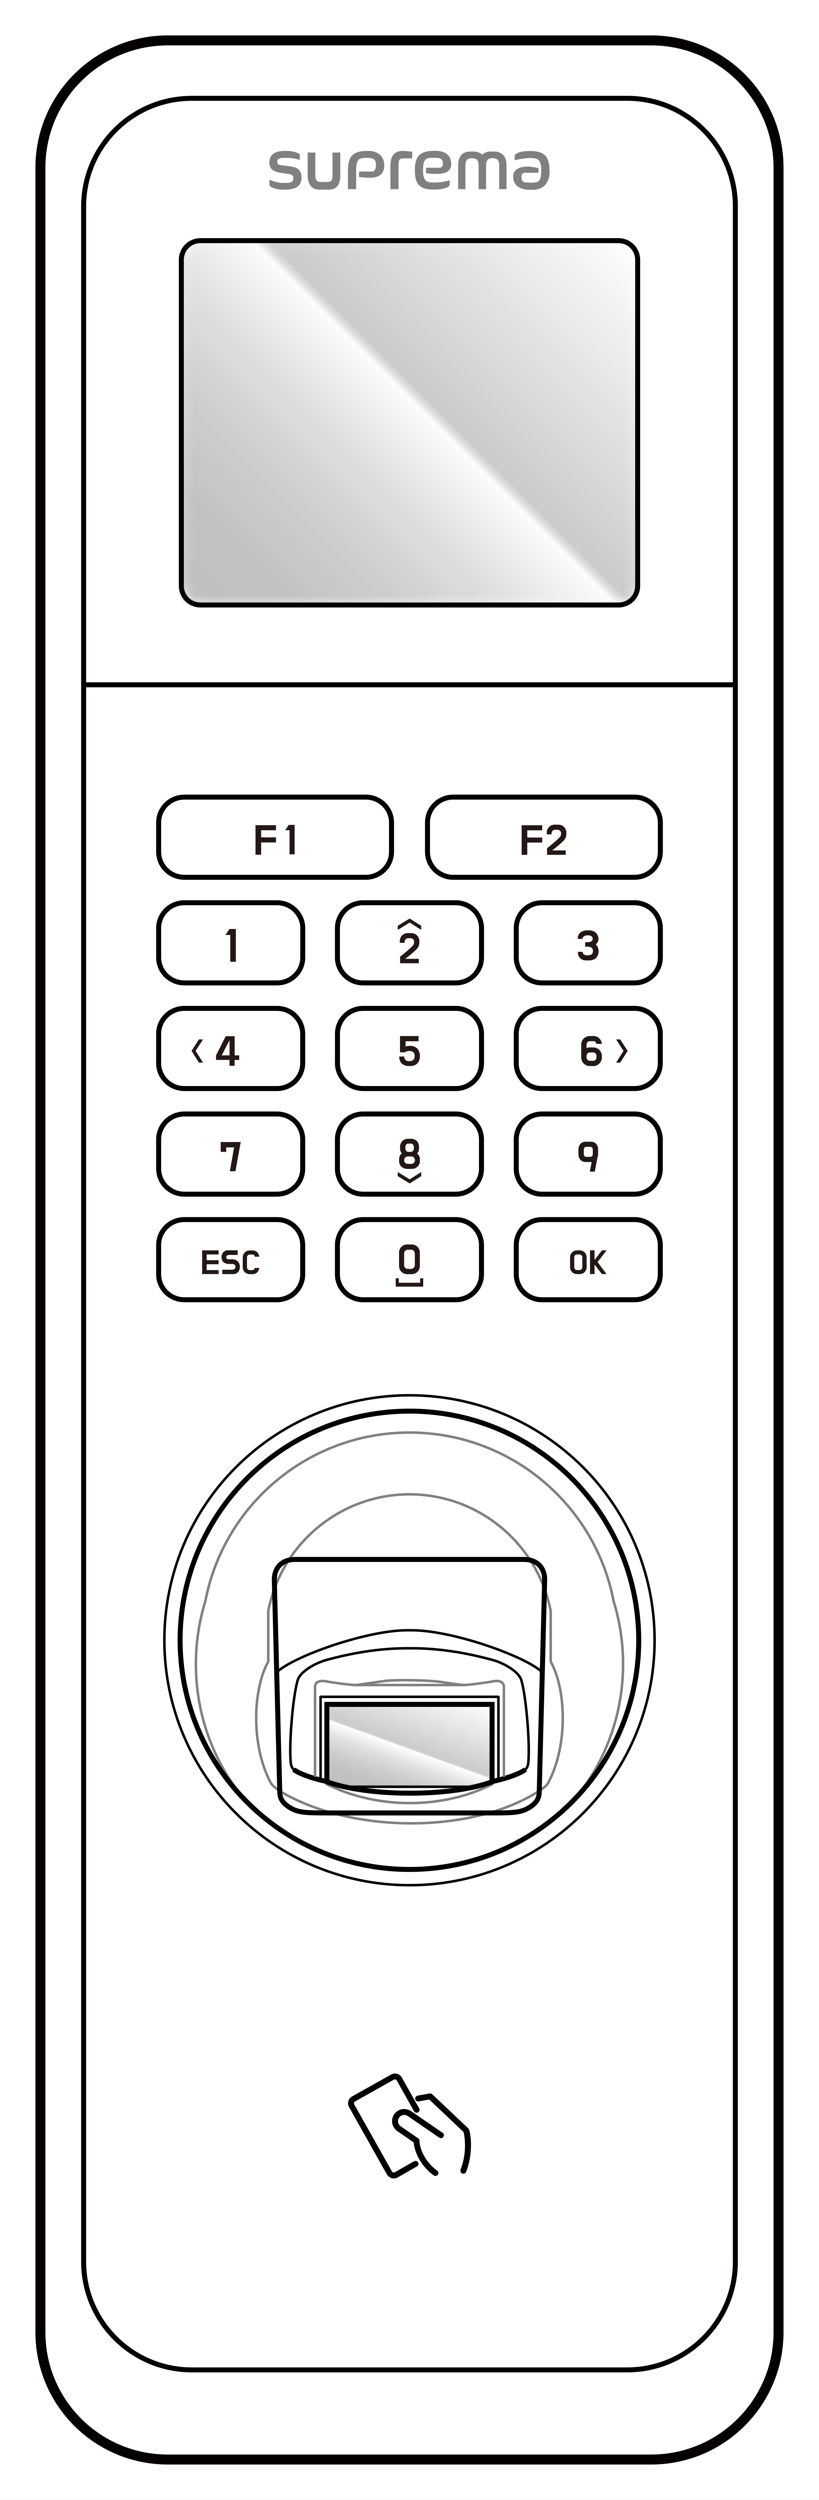 <svg width="82" height="250" viewBox="0 0 82 250" fill="none" xmlns="http://www.w3.org/2000/svg">
<rect x="0" y="0" width="82" height="250" fill="#333333" stroke="none"/>
<g clip-path="url(#clip0_254_473)">
<path d="M82 0H0V250H82V0Z" fill="white"/>
<mask id="mask0_254_473" style="mask-type:luminance" maskUnits="userSpaceOnUse" x="18" y="24" width="46" height="37">
<path d="M61.933 24.066H20.067C19.012 24.066 18.156 24.92 18.156 25.974V58.591C18.156 59.645 19.012 60.499 20.067 60.499H61.933C62.989 60.499 63.844 59.645 63.844 58.591V25.974C63.844 24.92 62.989 24.066 61.933 24.066Z" fill="white"/>
</mask>
<g mask="url(#mask0_254_473)">
<path d="M63.844 24.066H18.156V60.499H63.844V24.066Z" fill="url(#paint0_linear_254_473)"/>
</g>
<path d="M61.933 24.066H20.067C19.012 24.066 18.156 24.92 18.156 25.974V58.591C18.156 59.645 19.012 60.499 20.067 60.499H61.933C62.989 60.499 63.844 59.645 63.844 58.591V25.974C63.844 24.92 62.989 24.066 61.933 24.066Z" stroke="black" stroke-width="0.5" stroke-linecap="round" stroke-linejoin="round"/>
<path d="M55.015 17.023C55.015 15.424 54.26 15.101 53.041 15.101C51.822 15.101 51.526 15.474 51.526 15.572V16.021C51.526 16.021 51.561 16.012 51.579 16.008C52.794 15.739 53.617 15.734 53.896 15.986C53.99 16.071 54.192 16.259 54.192 17.045C54.192 17.831 54.031 17.997 53.972 18.059C53.747 18.311 53.225 18.279 52.762 18.253C52.735 18.253 52.708 18.253 52.677 18.253C52.214 18.226 52.214 17.88 52.214 17.673C52.214 17.494 52.272 17.278 52.551 17.278H53.914V16.825C53.914 16.825 53.896 16.82 53.887 16.816C53.716 16.758 53.037 16.654 52.888 16.654C51.57 16.654 51.373 17.269 51.373 17.637C51.373 18.028 51.498 18.338 51.741 18.567C52.24 19.029 53.055 18.98 53.09 18.975C53.72 19.02 54.215 18.872 54.552 18.526C55.11 17.952 55.024 17.063 55.02 17.023" fill="#808080"/>
<path d="M49.556 15.155H49.106C48.602 15.155 48.36 15.393 48.292 15.474C48.027 15.218 47.627 15.155 47.487 15.155H47.069C45.985 15.155 45.868 16.116 45.868 16.533V18.917H46.601V16.533C46.601 16.165 46.678 15.824 47.231 15.824C47.784 15.824 47.914 16.084 47.914 16.533V18.917H48.67V16.533C48.67 16.044 48.868 15.815 49.304 15.815C49.772 15.815 49.979 16.035 49.979 16.533V18.917H50.716V16.533C50.716 15.222 49.749 15.155 49.556 15.155Z" fill="#808080"/>
<path d="M43.615 18.257H43.453C42.77 18.257 42.356 18.176 42.356 17.045C42.356 15.914 42.599 15.784 43.327 15.784H43.511C44.191 15.784 44.339 15.896 44.339 16.407C44.339 16.663 44.222 16.776 43.952 16.776H42.653V17.314C42.653 17.314 42.679 17.314 42.693 17.319C42.949 17.364 43.413 17.395 43.768 17.395C44.294 17.395 45.176 17.269 45.176 16.425C45.176 15.321 44.308 15.083 43.584 15.083H43.471C42.059 15.083 41.533 15.613 41.533 17.036C41.533 18.459 42.068 18.957 43.386 18.957H43.485C44.317 18.957 45.023 18.737 45.023 18.482V18.033C45.023 18.033 44.987 18.041 44.964 18.046C44.478 18.172 44.105 18.248 43.611 18.248" fill="#808080"/>
<path d="M41.231 15.168C41.015 15.137 40.552 15.092 40.3 15.092C39.846 15.092 39.09 15.276 39.09 16.502V18.917H39.9V16.556C39.9 15.905 40.017 15.837 40.529 15.837H41.272V15.173C41.272 15.173 41.245 15.173 41.236 15.168" fill="#808080"/>
<path d="M36.882 15.092H36.77C35.358 15.092 34.836 15.622 34.836 17.045V18.917H35.659V17.049C35.659 15.968 35.902 15.788 36.626 15.788H36.81C37.512 15.788 37.638 16.044 37.638 16.538C37.638 16.834 37.539 17.153 37.251 17.153H35.951V17.696C35.951 17.696 35.974 17.696 35.987 17.7C36.248 17.745 36.711 17.777 37.062 17.777C38.227 17.777 38.474 17.112 38.474 16.556C38.474 15.64 37.876 15.092 36.878 15.092" fill="#808080"/>
<path d="M28.994 16.623C28.715 16.587 28.432 16.556 28.148 16.52C27.946 16.488 27.766 16.439 27.766 16.224C27.766 15.882 27.865 15.788 28.553 15.788H28.724C29.124 15.788 29.507 15.846 29.965 15.972C29.983 15.972 30.001 15.981 30.019 15.986V15.456V15.447C29.952 15.312 29.318 15.092 28.697 15.092H28.526C27.483 15.092 26.975 15.478 26.975 16.277C26.975 17.076 27.618 17.207 28.22 17.301C28.346 17.319 28.468 17.337 28.594 17.355C28.868 17.386 29.039 17.413 29.124 17.453C29.286 17.521 29.372 17.557 29.372 17.826C29.372 18.248 29.084 18.293 28.472 18.293H28.301C27.942 18.293 27.505 18.19 27.038 17.997C27.015 17.988 26.997 17.979 26.975 17.97V18.49C26.975 18.701 27.613 18.966 28.328 18.966H28.486C29.655 18.966 30.195 18.576 30.195 17.732C30.195 16.888 29.588 16.713 28.994 16.619" fill="#808080"/>
<path d="M33.289 15.254C33.289 16.021 33.289 16.789 33.289 17.561C33.289 17.714 33.289 17.938 33.163 18.069C33.073 18.158 32.934 18.199 32.74 18.199H32.124C32.02 18.199 31.845 18.199 31.724 18.073C31.62 17.97 31.571 17.799 31.571 17.561V15.254H30.802V17.575C30.802 17.808 30.856 18.962 31.949 18.962H32.965C33.379 18.962 34.071 18.782 34.071 17.575V15.254H33.298H33.289Z" fill="#808080"/>
<path d="M32.623 178.373C37.688 180.954 44.384 180.954 49.381 178.373" stroke="#808080" stroke-width="0.25" stroke-miterlimit="10"/>
<path d="M58.524 178.642C60.952 175.176 62.383 170.961 62.383 166.414C62.383 164.223 62.05 162.109 61.434 160.116C59.599 150.514 51.153 143.255 40.998 143.255C30.843 143.255 22.397 150.514 20.562 160.116C19.946 162.104 19.613 164.219 19.613 166.414C19.613 171.289 21.25 175.782 24.007 179.374" stroke="#808080" stroke-width="0.25" stroke-linecap="round" stroke-linejoin="round"/>
<path d="M65.54 164.026C65.54 177.556 54.553 188.522 40.998 188.522C27.443 188.522 16.456 177.556 16.456 164.026C16.456 150.496 27.443 139.529 40.998 139.529C54.553 139.529 65.54 150.496 65.54 164.026Z" stroke="black" stroke-width="0.25" stroke-linecap="round" stroke-linejoin="round"/>
<path d="M41.869 186.93C54.539 186.446 64.418 175.801 63.934 163.154C63.449 150.507 52.785 140.646 40.114 141.13C27.443 141.614 17.565 152.258 18.049 164.906C18.534 177.553 29.198 187.413 41.869 186.93Z" stroke="black" stroke-width="0.5" stroke-miterlimit="10"/>
<path d="M53.824 179.203C54.454 178.786 54.751 178.552 54.899 178.26C56.905 174.481 56.671 168.883 55.137 166.162V161.117C53.864 154.464 48.014 149.432 40.98 149.432H41.016C33.982 149.432 28.126 154.464 26.858 161.117V166.162C25.324 168.883 25.09 174.481 27.096 178.26C27.249 178.552 27.546 178.786 28.171 179.203C35.241 183.329 47.011 183.427 53.82 179.203H53.824Z" stroke="#808080" stroke-width="0.25" stroke-linecap="round" stroke-linejoin="round"/>
<path d="M32.857 181.295C30.595 181.295 29.839 181.273 28.985 180.738C28.252 180.276 28.009 179.805 28.009 179.167L27.465 157.952C27.465 156.776 28.225 155.945 29.547 155.945H52.452C53.77 155.945 54.534 156.776 54.534 157.952L53.99 179.167C53.99 179.805 53.747 180.28 53.014 180.738C52.164 181.273 51.409 181.295 49.142 181.295H32.857Z" stroke="black" stroke-width="0.5" stroke-miterlimit="10"/>
<path d="M32.727 178.135V170.44H49.268V178.175L47.087 178.678H34.94L32.727 178.135Z" fill="url(#paint1_linear_254_473)"/>
<path d="M27.847 167.101C29.776 165.489 36.824 163.029 40.759 163.029H41.245C45.18 163.029 52.227 165.489 54.157 167.101" stroke="black" stroke-width="0.25" stroke-linecap="round" stroke-linejoin="round"/>
<path d="M29.403 176.954C29.893 177.327 31.058 177.789 32.623 178.135C36.761 179.715 45.328 179.715 49.38 178.135C50.946 177.789 52.115 177.327 52.601 176.954" stroke="black" stroke-width="0.5" stroke-miterlimit="10"/>
<path d="M52.596 176.954C52.772 176.819 52.871 176.541 52.898 176.24C53.086 174.157 52.623 169.251 52.169 167.936C51.913 167.204 50.559 166.337 49.331 166.001C46.673 165.274 43.966 164.829 41.245 164.829H40.759C38.034 164.829 35.331 165.274 32.673 166.001C31.445 166.337 30.091 167.204 29.835 167.936C29.377 169.246 28.913 174.157 29.107 176.24C29.134 176.541 29.233 176.824 29.408 176.954" stroke="black" stroke-width="0.25" stroke-linecap="round" stroke-linejoin="round"/>
<path d="M32.727 178.135V170.44H49.268V178.175" stroke="black" stroke-width="0.5" stroke-miterlimit="10"/>
<path d="M47.087 178.678H34.94" stroke="black" stroke-width="0.25" stroke-linecap="round" stroke-linejoin="round"/>
<path d="M32.097 177.897V169.682H49.902V177.928" stroke="black" stroke-width="0.25" stroke-linecap="round" stroke-linejoin="round"/>
<path d="M50.451 177.686V168.694C50.451 168.075 49.781 168.007 49.129 168.178C49.129 168.178 47.055 168.506 46.336 168.506H35.659C34.944 168.506 32.866 168.178 32.866 168.178C32.214 168.012 31.544 168.075 31.544 168.694V177.686" stroke="#808080" stroke-width="0.25" stroke-miterlimit="10"/>
<path d="M35.659 168.506L38.308 168.129C39.279 167.949 42.63 168.003 44.033 168.178L46.336 168.506" stroke="#808080" stroke-width="0.25" stroke-miterlimit="10"/>
<path d="M41.461 216.135C41.524 216.099 41.609 216.085 41.686 216.103C41.762 216.121 41.825 216.175 41.861 216.242C41.897 216.31 41.911 216.39 41.893 216.462C41.87 216.539 41.821 216.601 41.753 216.637L39.81 217.751C39.693 217.813 39.559 217.854 39.424 217.849C39.154 217.845 38.87 217.679 38.74 217.45L34.949 210.712C34.737 210.335 34.872 209.859 35.245 209.648L39.163 207.453C39.338 207.354 39.559 207.327 39.761 207.381C39.959 207.435 40.134 207.578 40.229 207.749L41.969 210.842C42.005 210.905 42.019 210.99 41.996 211.066C41.974 211.143 41.924 211.206 41.857 211.242C41.789 211.277 41.708 211.291 41.632 211.268C41.555 211.246 41.492 211.197 41.456 211.129L39.716 208.036C39.693 207.991 39.648 207.96 39.599 207.942C39.55 207.929 39.495 207.938 39.45 207.96L35.533 210.155C35.452 210.2 35.412 210.344 35.457 210.42L39.248 217.158C39.293 217.239 39.437 217.279 39.514 217.234L41.456 216.126L41.461 216.135Z" fill="black"/>
<path d="M46.394 217.378C46.507 217.378 46.628 217.293 46.669 217.189C47.024 216.274 47.177 215.277 47.154 214.29C47.141 213.845 47.096 213.405 46.974 212.983C46.961 212.934 46.93 212.884 46.894 212.849L43.273 209.423C43.21 209.361 43.107 209.329 43.017 209.347L41.812 209.567C41.74 209.581 41.668 209.625 41.623 209.688C41.578 209.751 41.56 209.832 41.573 209.908C41.587 209.985 41.632 210.052 41.695 210.097C41.758 210.142 41.839 210.16 41.915 210.146L42.972 209.949L46.417 213.212C46.453 213.374 46.484 213.535 46.502 213.697C46.642 214.792 46.511 215.946 46.111 216.974C46.057 217.104 46.147 217.297 46.277 217.351C46.309 217.365 46.349 217.374 46.385 217.374" fill="black"/>
<path d="M41.155 211.116C40.899 210.941 40.557 210.869 40.247 210.923C40.089 210.95 39.945 211.008 39.815 211.093C39.68 211.179 39.559 211.295 39.468 211.426C39.379 211.56 39.316 211.708 39.28 211.865C39.248 212.018 39.244 212.175 39.271 212.332C39.334 212.638 39.523 212.934 39.774 213.109L41.416 214.24C41.434 214.429 41.47 214.617 41.519 214.806C41.798 215.888 42.518 216.898 43.426 217.54C43.476 217.571 43.534 217.593 43.597 217.593C43.642 217.593 43.691 217.585 43.732 217.562C43.773 217.54 43.809 217.508 43.84 217.468C43.88 217.405 43.903 217.324 43.889 217.248C43.876 217.172 43.831 217.1 43.768 217.059C43.102 216.588 42.563 215.906 42.248 215.142C42.104 214.797 42.01 214.438 42.001 214.07C42.001 213.98 41.947 213.886 41.875 213.836L40.116 212.629C39.986 212.539 39.887 212.386 39.86 212.229C39.846 212.148 39.846 212.067 39.86 211.991C39.878 211.91 39.909 211.83 39.959 211.762C40.008 211.695 40.067 211.637 40.139 211.592C40.206 211.547 40.283 211.52 40.364 211.506C40.521 211.479 40.701 211.515 40.831 211.605L43.979 213.769C44.042 213.809 44.123 213.827 44.2 213.814C44.276 213.8 44.344 213.755 44.389 213.693C44.434 213.63 44.452 213.549 44.438 213.473C44.425 213.396 44.375 213.324 44.317 213.284L41.169 211.12L41.155 211.116Z" fill="black"/>
<path d="M65.198 4.04H16.797C9.756 4.04 4.047 9.738 4.047 16.767V233.229C4.047 240.258 9.756 245.955 16.797 245.955H65.198C72.239 245.955 77.948 240.258 77.948 233.229V16.767C77.948 9.738 72.239 4.04 65.198 4.04Z" stroke="#040000" stroke-linecap="round" stroke-linejoin="round"/>
<path d="M62.792 9.831H19.208C13.225 9.831 8.374 14.673 8.374 20.645V226.177C8.374 232.149 13.225 236.991 19.208 236.991H62.792C68.775 236.991 73.626 232.149 73.626 226.177V20.645C73.626 14.673 68.775 9.831 62.792 9.831Z" stroke="#040000" stroke-width="0.5" stroke-linecap="round" stroke-linejoin="round"/>
<path d="M8.374 68.481H73.626" stroke="#040000" stroke-width="0.5" stroke-miterlimit="10"/>
<path d="M36.621 87.73C38.043 87.73 39.199 86.589 39.199 85.184C39.199 85.117 39.199 85.05 39.199 84.982V82.257C39.199 80.852 38.047 79.712 36.621 79.712H18.461C17.04 79.712 15.884 80.852 15.884 82.257V85.184C15.884 86.589 17.036 87.73 18.461 87.73H36.621Z" stroke="black" stroke-width="0.5"/>
<path d="M15.884 106.31V103.383C15.884 101.978 17.036 100.838 18.461 100.838H27.735C29.165 100.838 30.307 101.987 30.307 103.396C30.307 103.76 30.307 104.128 30.307 104.492V106.31C30.307 107.715 29.156 108.855 27.73 108.855H18.457C17.036 108.855 15.88 107.715 15.88 106.31H15.884Z" stroke="black" stroke-width="0.5"/>
<path d="M45.378 87.73C43.957 87.73 42.801 86.589 42.801 85.184C42.801 85.117 42.801 85.05 42.801 84.982V82.257C42.801 80.852 43.952 79.712 45.378 79.712H63.538C64.959 79.712 66.115 80.852 66.115 82.257V85.184C66.115 86.589 64.964 87.73 63.538 87.73H45.378Z" stroke="black" stroke-width="0.5"/>
<path d="M33.788 106.31V103.383C33.788 101.978 34.94 100.838 36.365 100.838H45.639C47.069 100.838 48.211 101.987 48.211 103.396C48.211 103.76 48.211 104.128 48.211 104.492V106.31C48.211 107.715 47.06 108.855 45.634 108.855H36.361C34.94 108.855 33.784 107.715 33.784 106.31H33.788Z" stroke="black" stroke-width="0.5"/>
<path d="M51.688 106.31V103.383C51.688 101.978 52.839 100.838 54.265 100.838H63.538C64.968 100.838 66.111 101.987 66.111 103.396C66.111 103.76 66.111 104.128 66.111 104.492V106.31C66.111 107.715 64.959 108.855 63.534 108.855H54.26C52.839 108.855 51.683 107.715 51.683 106.31H51.688Z" stroke="black" stroke-width="0.5"/>
<path d="M27.735 90.275C29.156 90.275 30.312 91.415 30.312 92.82C30.312 93.188 30.312 93.561 30.312 93.929V95.747C30.312 97.152 29.16 98.292 27.735 98.292H18.461C17.04 98.292 15.884 97.152 15.884 95.747V92.82C15.884 91.415 17.036 90.275 18.461 90.275H27.735Z" stroke="black" stroke-width="0.5"/>
<path d="M18.461 129.976C17.04 129.976 15.884 128.836 15.884 127.431V124.504C15.884 123.099 17.036 121.959 18.461 121.959H27.735C29.165 121.959 30.307 123.108 30.307 124.517C30.307 124.881 30.307 125.249 30.307 125.613V127.431C30.307 128.836 29.156 129.976 27.73 129.976H18.457H18.461Z" stroke="black" stroke-width="0.5"/>
<path d="M18.461 119.418C17.04 119.418 15.884 118.278 15.884 116.873V113.946C15.884 112.541 17.036 111.4 18.461 111.4H27.735C29.165 111.4 30.307 112.55 30.307 113.959C30.307 114.323 30.307 114.691 30.307 115.054V116.873C30.307 118.278 29.156 119.418 27.73 119.418H18.457H18.461Z" stroke="black" stroke-width="0.5"/>
<path d="M36.361 119.418C34.94 119.418 33.784 118.278 33.784 116.873V113.946C33.784 112.541 34.935 111.4 36.361 111.4H45.634C47.064 111.4 48.207 112.55 48.207 113.959C48.207 114.323 48.207 114.691 48.207 115.054V116.873C48.207 118.278 47.055 119.418 45.63 119.418H36.356H36.361Z" stroke="black" stroke-width="0.5"/>
<path d="M36.361 129.976C34.94 129.976 33.784 128.836 33.784 127.431V124.504C33.784 123.099 34.935 121.959 36.361 121.959H45.634C47.064 121.959 48.207 123.108 48.207 124.517C48.207 124.881 48.207 125.249 48.207 125.613V127.431C48.207 128.836 47.055 129.976 45.63 129.976H36.356H36.361Z" stroke="black" stroke-width="0.5"/>
<path d="M45.634 90.275C47.055 90.275 48.211 91.415 48.211 92.82C48.211 93.188 48.211 93.561 48.211 93.929V95.747C48.211 97.152 47.06 98.292 45.634 98.292H36.361C34.94 98.292 33.784 97.152 33.784 95.747V92.82C33.784 91.415 34.935 90.275 36.361 90.275H45.634Z" stroke="black" stroke-width="0.5"/>
<path d="M54.264 119.418C52.843 119.418 51.688 118.278 51.688 116.873V113.946C51.688 112.541 52.839 111.4 54.264 111.4H63.538C64.968 111.4 66.111 112.55 66.111 113.959C66.111 114.323 66.111 114.691 66.111 115.054V116.873C66.111 118.278 64.959 119.418 63.533 119.418H54.26H54.264Z" stroke="black" stroke-width="0.5"/>
<path d="M54.264 129.976C52.843 129.976 51.688 128.836 51.688 127.431V124.504C51.688 123.099 52.839 121.959 54.264 121.959H63.538C64.968 121.959 66.111 123.108 66.111 124.517C66.111 124.881 66.111 125.249 66.111 125.613V127.431C66.111 128.836 64.959 129.976 63.533 129.976H54.26H54.264Z" stroke="black" stroke-width="0.5"/>
<path d="M63.538 90.275C64.959 90.275 66.115 91.415 66.115 92.82C66.115 93.188 66.115 93.561 66.115 93.929V95.747C66.115 97.152 64.964 98.292 63.538 98.292H54.264C52.843 98.292 51.688 97.152 51.688 95.747V92.82C51.688 91.415 52.839 90.275 54.264 90.275H63.538Z" stroke="black" stroke-width="0.5"/>
<path d="M60.192 105.268C60.147 105.165 60.084 105.071 60.008 104.995C59.931 104.918 59.837 104.855 59.733 104.81C59.63 104.766 59.518 104.743 59.396 104.743H59.054C58.942 104.743 58.834 104.766 58.726 104.81V104.492C58.726 104.388 58.758 104.299 58.816 104.227C58.874 104.155 58.956 104.119 59.059 104.119H59.428C59.513 104.119 59.581 104.146 59.621 104.195C59.662 104.249 59.693 104.312 59.706 104.388H60.26C60.246 104.276 60.219 104.173 60.174 104.079C60.129 103.984 60.071 103.899 59.999 103.832C59.927 103.76 59.841 103.706 59.747 103.666C59.653 103.625 59.545 103.603 59.432 103.603H59.054C58.933 103.603 58.821 103.625 58.717 103.67C58.614 103.715 58.519 103.778 58.443 103.854C58.366 103.931 58.303 104.025 58.258 104.128C58.213 104.231 58.191 104.344 58.191 104.465V105.749C58.191 105.865 58.213 105.978 58.258 106.081C58.303 106.184 58.366 106.274 58.443 106.355C58.519 106.431 58.614 106.494 58.717 106.539C58.821 106.584 58.933 106.606 59.054 106.606H59.396C59.518 106.606 59.63 106.584 59.733 106.539C59.837 106.494 59.931 106.431 60.008 106.355C60.084 106.278 60.147 106.184 60.192 106.081C60.237 105.978 60.26 105.865 60.26 105.749V105.605C60.26 105.488 60.237 105.376 60.192 105.268ZM59.724 105.708C59.724 105.812 59.693 105.901 59.635 105.973C59.576 106.045 59.495 106.081 59.392 106.081H59.059C58.96 106.081 58.883 106.045 58.821 105.978C58.762 105.91 58.731 105.825 58.722 105.722V105.618C58.722 105.515 58.753 105.425 58.812 105.354C58.87 105.282 58.951 105.246 59.054 105.246H59.387C59.491 105.246 59.572 105.282 59.63 105.354C59.688 105.425 59.72 105.515 59.72 105.618V105.704L59.724 105.708Z" fill="#231815"/>
<path d="M62.841 105.089L62.099 106.26H61.685L62.427 105.089L61.685 103.944H62.099L62.841 105.089Z" fill="#231815"/>
<path d="M41.016 118.345L39.824 117.613V117.205L41.016 117.936L42.176 117.205V117.613L41.016 118.345Z" fill="#231815"/>
<path d="M41.964 115.598C41.915 115.503 41.847 115.423 41.762 115.355C41.825 115.288 41.87 115.207 41.906 115.122C41.942 115.037 41.955 114.938 41.955 114.835V114.704C41.955 114.588 41.937 114.475 41.901 114.372C41.865 114.269 41.811 114.184 41.739 114.112C41.667 114.04 41.587 113.982 41.488 113.941C41.389 113.901 41.281 113.878 41.159 113.878H40.853C40.732 113.878 40.624 113.901 40.525 113.941C40.426 113.982 40.341 114.04 40.273 114.112C40.206 114.184 40.152 114.273 40.111 114.372C40.071 114.475 40.053 114.583 40.053 114.704V114.835C40.053 114.938 40.071 115.032 40.102 115.117C40.134 115.203 40.179 115.279 40.242 115.346C40.156 115.409 40.084 115.49 40.035 115.589C39.986 115.687 39.959 115.795 39.959 115.921V116.114C39.959 116.226 39.981 116.329 40.022 116.424C40.062 116.518 40.12 116.599 40.197 116.671C40.273 116.742 40.359 116.792 40.458 116.832C40.557 116.873 40.665 116.891 40.777 116.891H41.222C41.335 116.891 41.443 116.873 41.542 116.832C41.641 116.792 41.726 116.738 41.802 116.671C41.874 116.603 41.933 116.518 41.978 116.424C42.023 116.329 42.041 116.226 42.041 116.114V115.921C42.041 115.8 42.014 115.692 41.964 115.598ZM40.584 114.74C40.584 114.637 40.606 114.552 40.656 114.475C40.705 114.404 40.777 114.363 40.88 114.363H41.137C41.186 114.363 41.231 114.372 41.272 114.395C41.308 114.413 41.339 114.439 41.366 114.475C41.389 114.511 41.411 114.552 41.42 114.597C41.434 114.641 41.438 114.691 41.438 114.74V114.808C41.438 114.857 41.434 114.906 41.42 114.951C41.407 114.996 41.389 115.037 41.366 115.072C41.344 115.108 41.312 115.135 41.272 115.153C41.236 115.171 41.191 115.185 41.137 115.185H40.88C40.777 115.185 40.701 115.149 40.656 115.072C40.606 114.996 40.584 114.911 40.584 114.808V114.74ZM41.537 116.051C41.537 116.154 41.501 116.24 41.429 116.298C41.357 116.356 41.272 116.388 41.168 116.388H40.84C40.736 116.388 40.651 116.356 40.579 116.298C40.507 116.24 40.471 116.154 40.471 116.051V115.997C40.471 115.894 40.507 115.809 40.579 115.741C40.651 115.674 40.736 115.643 40.84 115.643H41.168C41.272 115.643 41.357 115.674 41.429 115.741C41.501 115.809 41.537 115.894 41.537 115.997V116.051Z" fill="#231815"/>
<path d="M40.053 95.671C40.26 95.518 40.458 95.356 40.647 95.195C40.836 95.033 41.02 94.867 41.196 94.706C41.24 94.661 41.281 94.62 41.317 94.584C41.353 94.549 41.38 94.513 41.398 94.472C41.42 94.432 41.434 94.391 41.447 94.347C41.456 94.302 41.465 94.248 41.465 94.18C41.465 94.131 41.456 94.086 41.438 94.041C41.42 93.996 41.394 93.96 41.362 93.924C41.331 93.893 41.29 93.866 41.249 93.848C41.209 93.83 41.16 93.821 41.115 93.821H40.867C40.818 93.821 40.773 93.83 40.728 93.848C40.683 93.866 40.647 93.893 40.615 93.924C40.584 93.956 40.557 93.996 40.539 94.041C40.521 94.086 40.512 94.131 40.512 94.18V94.284H40.031V94.091C40.031 93.983 40.053 93.884 40.094 93.79C40.134 93.696 40.193 93.615 40.26 93.543C40.332 93.476 40.413 93.417 40.512 93.377C40.606 93.337 40.71 93.314 40.818 93.314H41.2C41.308 93.314 41.411 93.337 41.506 93.377C41.6 93.417 41.686 93.471 41.753 93.543C41.821 93.615 41.879 93.696 41.924 93.79C41.965 93.884 41.987 93.983 41.987 94.091V94.158C41.987 94.248 41.987 94.324 41.974 94.396C41.965 94.468 41.951 94.535 41.924 94.602C41.902 94.665 41.866 94.728 41.821 94.791C41.776 94.849 41.717 94.917 41.65 94.984C41.479 95.141 41.303 95.298 41.124 95.451C40.939 95.608 40.755 95.752 40.566 95.886H41.929V96.326H40.058V95.671H40.053Z" fill="#231815"/>
<path d="M41.016 91.855L39.824 92.582V92.991L41.016 92.259L42.176 92.991V92.582L41.016 91.855Z" fill="#231815"/>
<path d="M59.873 93.588C59.922 93.74 59.936 93.889 59.909 94.032C59.882 94.176 59.806 94.302 59.679 94.409C59.67 94.418 59.661 94.432 59.653 94.441C59.661 94.45 59.67 94.459 59.679 94.468C59.761 94.549 59.819 94.634 59.855 94.733C59.963 94.997 59.963 95.258 59.855 95.523C59.819 95.617 59.765 95.698 59.693 95.774C59.626 95.846 59.545 95.904 59.45 95.949C59.383 95.981 59.315 96.003 59.248 96.016C59.18 96.03 59.113 96.039 59.045 96.043C58.978 96.048 58.91 96.048 58.843 96.043C58.776 96.043 58.704 96.043 58.632 96.043C58.528 96.043 58.425 96.021 58.335 95.981C58.24 95.94 58.159 95.886 58.087 95.814C58.016 95.743 57.962 95.662 57.921 95.567C57.881 95.473 57.863 95.374 57.863 95.267V95.181H58.339C58.339 95.231 58.348 95.276 58.362 95.316C58.38 95.365 58.411 95.406 58.447 95.433C58.488 95.464 58.528 95.487 58.578 95.5C58.627 95.518 58.677 95.527 58.731 95.532C58.785 95.536 58.834 95.536 58.874 95.532C58.938 95.527 58.996 95.518 59.059 95.509C59.122 95.496 59.18 95.473 59.23 95.433C59.297 95.383 59.338 95.316 59.356 95.226C59.374 95.137 59.374 95.047 59.347 94.962C59.306 94.809 59.198 94.719 59.023 94.688C58.951 94.67 58.856 94.665 58.74 94.665H58.587V94.221H58.74C58.856 94.221 58.947 94.212 59.023 94.198C59.108 94.185 59.176 94.158 59.225 94.122C59.261 94.095 59.288 94.059 59.311 94.019C59.333 93.978 59.342 93.933 59.342 93.889C59.342 93.844 59.333 93.799 59.315 93.754C59.297 93.709 59.266 93.669 59.225 93.633C59.194 93.606 59.149 93.583 59.09 93.565C59.032 93.547 58.974 93.538 58.906 93.534C58.839 93.534 58.771 93.534 58.704 93.543C58.636 93.552 58.573 93.574 58.515 93.601C58.461 93.628 58.411 93.669 58.38 93.718C58.344 93.767 58.326 93.826 58.326 93.893H57.849V93.803C57.849 93.678 57.876 93.57 57.93 93.471C57.984 93.372 58.051 93.296 58.137 93.233C58.222 93.17 58.321 93.121 58.429 93.085C58.537 93.054 58.65 93.036 58.762 93.036H58.897C58.928 93.036 58.956 93.036 58.974 93.036C58.991 93.036 59.005 93.036 59.009 93.036H59.018C59.054 93.036 59.095 93.04 59.131 93.045C59.167 93.049 59.203 93.054 59.239 93.058C59.302 93.072 59.365 93.094 59.432 93.126C59.5 93.157 59.558 93.193 59.608 93.238C59.661 93.283 59.715 93.337 59.756 93.399C59.801 93.458 59.832 93.525 59.855 93.592L59.873 93.588Z" fill="#231815"/>
<path d="M59.842 114.664C59.81 114.561 59.765 114.475 59.702 114.404C59.639 114.332 59.567 114.273 59.473 114.233C59.383 114.193 59.275 114.17 59.158 114.17H58.641C58.519 114.17 58.416 114.193 58.326 114.233C58.236 114.273 58.16 114.332 58.096 114.404C58.033 114.475 57.989 114.565 57.957 114.664C57.926 114.767 57.912 114.875 57.912 114.996V115.382C57.912 115.499 57.926 115.611 57.957 115.71C57.989 115.809 58.033 115.898 58.096 115.97C58.16 116.042 58.236 116.1 58.326 116.141C58.416 116.181 58.519 116.204 58.641 116.204H59.198C59.198 116.204 59.225 116.204 59.239 116.204C59.176 116.522 59.113 116.841 59.054 117.164H59.549C59.639 116.702 59.729 116.24 59.815 115.773C59.859 115.656 59.886 115.526 59.886 115.382V114.996C59.886 114.879 59.873 114.767 59.842 114.664ZM59.351 115.351C59.351 115.454 59.333 115.539 59.297 115.598C59.261 115.661 59.189 115.687 59.086 115.687H58.717C58.614 115.687 58.546 115.656 58.506 115.598C58.47 115.535 58.452 115.454 58.452 115.351V115.023C58.452 114.92 58.47 114.835 58.506 114.776C58.542 114.713 58.614 114.686 58.717 114.686H59.086C59.189 114.686 59.257 114.718 59.297 114.776C59.333 114.839 59.351 114.92 59.351 115.023V115.351Z" fill="#231815"/>
<path d="M25.293 127C25.36 127 25.41 126.982 25.441 126.942C25.473 126.901 25.495 126.852 25.513 126.793H25.958C25.949 126.879 25.927 126.964 25.891 127.036C25.855 127.112 25.81 127.175 25.751 127.233C25.693 127.287 25.625 127.332 25.549 127.368C25.473 127.404 25.387 127.417 25.297 127.417H24.996C24.901 127.417 24.811 127.399 24.726 127.364C24.64 127.328 24.569 127.278 24.506 127.215C24.443 127.153 24.393 127.081 24.357 126.995C24.321 126.91 24.303 126.82 24.303 126.726V125.734C24.303 125.64 24.321 125.55 24.357 125.465C24.393 125.379 24.443 125.308 24.506 125.245C24.569 125.182 24.64 125.132 24.726 125.097C24.811 125.061 24.901 125.043 24.996 125.043H25.297C25.392 125.043 25.473 125.061 25.553 125.092C25.63 125.123 25.697 125.168 25.756 125.227C25.814 125.285 25.859 125.348 25.895 125.424C25.931 125.501 25.954 125.581 25.963 125.671H25.517C25.504 125.608 25.482 125.559 25.45 125.519C25.419 125.478 25.365 125.456 25.297 125.456H25C24.919 125.456 24.852 125.487 24.802 125.545C24.753 125.604 24.73 125.676 24.73 125.761V126.708C24.73 126.793 24.753 126.861 24.802 126.924C24.852 126.982 24.915 127.013 25 127.013H25.297L25.293 127Z" fill="#231815"/>
<path d="M23.319 125.94C23.417 125.94 23.512 125.958 23.597 125.994C23.683 126.03 23.755 126.084 23.818 126.151C23.881 126.219 23.93 126.3 23.962 126.389C23.998 126.479 24.016 126.582 24.016 126.69C24.016 126.793 23.998 126.888 23.966 126.977C23.935 127.067 23.89 127.144 23.831 127.206C23.773 127.269 23.705 127.323 23.624 127.359C23.543 127.395 23.453 127.413 23.355 127.413H22.257V126.973H23.224C23.269 126.973 23.319 126.968 23.359 126.955C23.404 126.946 23.44 126.928 23.471 126.901C23.503 126.879 23.525 126.847 23.548 126.811C23.566 126.775 23.575 126.735 23.575 126.686C23.575 126.596 23.543 126.524 23.485 126.475C23.426 126.425 23.35 126.398 23.26 126.398H22.977C22.855 126.398 22.747 126.385 22.648 126.358C22.549 126.331 22.468 126.291 22.396 126.237C22.325 126.183 22.275 126.111 22.239 126.021C22.203 125.932 22.181 125.828 22.181 125.703C22.181 125.617 22.194 125.532 22.226 125.451C22.257 125.37 22.298 125.299 22.352 125.236C22.405 125.173 22.473 125.123 22.549 125.088C22.626 125.052 22.711 125.034 22.806 125.034H23.8V125.496H22.99C22.945 125.496 22.9 125.496 22.86 125.505C22.819 125.514 22.783 125.523 22.752 125.536C22.72 125.554 22.698 125.577 22.68 125.604C22.662 125.635 22.653 125.676 22.653 125.725C22.653 125.783 22.671 125.833 22.711 125.873C22.752 125.914 22.806 125.932 22.873 125.932H23.305L23.319 125.94Z" fill="#231815"/>
<path d="M20.692 127.009H21.888V127.408H20.238V125.038H21.888V125.447H20.692V126.021H21.888V126.425H20.692V127.009Z" fill="#231815"/>
<path d="M41.973 124.939C41.928 124.841 41.87 124.755 41.798 124.684C41.726 124.612 41.636 124.553 41.537 124.508C41.438 124.464 41.33 124.446 41.218 124.446H40.773C40.66 124.446 40.552 124.468 40.453 124.508C40.354 124.553 40.269 124.607 40.193 124.684C40.116 124.76 40.062 124.841 40.017 124.939C39.977 125.038 39.954 125.141 39.954 125.254V126.609C39.954 126.722 39.977 126.825 40.017 126.924C40.057 127.022 40.116 127.108 40.193 127.179C40.264 127.251 40.354 127.31 40.453 127.355C40.552 127.399 40.66 127.417 40.773 127.417H41.218C41.33 127.417 41.438 127.395 41.537 127.355C41.636 127.31 41.722 127.256 41.798 127.179C41.87 127.108 41.928 127.022 41.973 126.924C42.018 126.825 42.036 126.722 42.036 126.609V125.254C42.036 125.141 42.014 125.038 41.973 124.939ZM41.533 126.52C41.533 126.569 41.524 126.618 41.501 126.663C41.483 126.708 41.456 126.749 41.42 126.78C41.389 126.811 41.348 126.838 41.303 126.861C41.258 126.879 41.209 126.892 41.159 126.892H40.831C40.782 126.892 40.732 126.883 40.687 126.861C40.642 126.843 40.602 126.816 40.57 126.78C40.534 126.749 40.512 126.708 40.489 126.663C40.471 126.618 40.462 126.569 40.462 126.52V125.343C40.462 125.294 40.471 125.245 40.489 125.2C40.507 125.155 40.534 125.114 40.57 125.083C40.606 125.052 40.642 125.025 40.687 125.002C40.732 124.98 40.782 124.971 40.831 124.971H41.159C41.209 124.971 41.258 124.98 41.303 125.002C41.348 125.025 41.389 125.047 41.42 125.083C41.452 125.114 41.479 125.155 41.501 125.2C41.519 125.245 41.533 125.294 41.533 125.343V126.52Z" fill="#231815"/>
<path d="M22.095 114.202H24.101L23.575 117.124H23.013L23.435 114.74H22.648V115.185H22.095V114.202Z" fill="#231815"/>
<path d="M19.176 105.089L19.914 106.26H20.328L19.585 105.089L20.328 103.944H19.914L19.176 105.089Z" fill="#231815"/>
<path d="M23.494 105.538V103.625H22.599L21.627 105.538V105.991H22.977V106.579H23.489V105.991H23.948V105.538H23.489H23.494ZM22.981 105.538H22.194L22.981 104.025V105.538Z" fill="#231815"/>
<path d="M41.016 104.582C41.173 104.582 41.312 104.604 41.443 104.649C41.569 104.694 41.677 104.761 41.767 104.846C41.857 104.932 41.924 105.039 41.969 105.165C42.014 105.291 42.041 105.434 42.041 105.596C42.041 105.915 41.956 106.162 41.78 106.341C41.605 106.521 41.344 106.611 40.998 106.611C40.845 106.611 40.701 106.593 40.575 106.552C40.449 106.512 40.341 106.453 40.251 106.377C40.161 106.296 40.094 106.198 40.044 106.076C39.995 105.955 39.972 105.816 39.972 105.654H40.476C40.476 105.794 40.516 105.906 40.593 105.991C40.669 106.076 40.8 106.121 40.98 106.121C41.146 106.121 41.276 106.076 41.375 105.987C41.474 105.897 41.519 105.771 41.519 105.605C41.519 105.511 41.506 105.43 41.479 105.367C41.452 105.304 41.411 105.25 41.362 105.21C41.312 105.17 41.254 105.143 41.187 105.125C41.119 105.107 41.047 105.098 40.971 105.098C40.782 105.098 40.647 105.143 40.561 105.232H40.049V103.607H41.906V104.128H40.606V104.671C40.651 104.64 40.714 104.617 40.791 104.608C40.872 104.595 40.948 104.591 41.029 104.591L41.016 104.582Z" fill="#231815"/>
<path d="M28.562 83.025L28.909 82.487H29.498V85.436H28.99V83.025H28.562Z" fill="#231815"/>
<path d="M26.147 85.472H25.581V82.518H27.636V83.025H26.147V83.739H27.636V84.246H26.147V85.472Z" fill="#231815"/>
<path d="M54.764 84.825C54.971 84.673 55.169 84.511 55.358 84.349C55.547 84.183 55.731 84.022 55.907 83.86C55.952 83.815 55.992 83.775 56.028 83.739C56.064 83.703 56.091 83.667 56.109 83.627C56.131 83.586 56.145 83.546 56.158 83.501C56.167 83.456 56.176 83.402 56.176 83.335C56.176 83.285 56.167 83.241 56.149 83.196C56.131 83.151 56.104 83.115 56.073 83.079C56.041 83.047 56.001 83.021 55.961 83.003C55.92 82.985 55.87 82.976 55.826 82.976H55.578C55.529 82.976 55.484 82.985 55.439 83.003C55.394 83.021 55.358 83.047 55.326 83.079C55.295 83.11 55.268 83.151 55.25 83.196C55.232 83.241 55.223 83.285 55.223 83.335V83.438H54.742V83.245C54.742 83.137 54.764 83.039 54.805 82.944C54.845 82.85 54.904 82.769 54.976 82.697C55.047 82.626 55.129 82.572 55.227 82.531C55.322 82.491 55.425 82.468 55.533 82.468H55.916C56.023 82.468 56.127 82.491 56.221 82.531C56.316 82.572 56.401 82.626 56.469 82.697C56.541 82.765 56.595 82.85 56.64 82.944C56.68 83.039 56.703 83.137 56.703 83.245V83.312C56.703 83.402 56.703 83.478 56.689 83.55C56.68 83.622 56.667 83.689 56.64 83.757C56.617 83.82 56.581 83.882 56.536 83.945C56.491 84.004 56.433 84.071 56.365 84.138C56.194 84.296 56.019 84.453 55.839 84.605C55.659 84.758 55.47 84.906 55.281 85.041H56.644V85.481H54.773V84.825H54.764Z" fill="#231815"/>
<path d="M52.794 85.481H52.227V82.527H54.287V83.034H52.794V83.752H54.287V84.255H52.794V85.481Z" fill="#231815"/>
<path d="M58.681 125.46C58.645 125.375 58.596 125.303 58.533 125.24C58.47 125.177 58.398 125.128 58.312 125.092C58.227 125.056 58.137 125.038 58.043 125.038H57.768C57.674 125.038 57.584 125.056 57.498 125.092C57.413 125.128 57.341 125.177 57.278 125.24C57.215 125.303 57.166 125.375 57.13 125.46C57.094 125.545 57.076 125.635 57.076 125.73V126.722C57.076 126.816 57.094 126.906 57.13 126.991C57.166 127.076 57.215 127.148 57.278 127.211C57.341 127.274 57.413 127.323 57.498 127.359C57.584 127.395 57.674 127.413 57.768 127.413H58.043C58.137 127.413 58.227 127.395 58.312 127.359C58.398 127.323 58.47 127.274 58.533 127.211C58.596 127.148 58.645 127.076 58.681 126.991C58.717 126.906 58.735 126.816 58.735 126.722V125.73C58.735 125.635 58.717 125.545 58.681 125.46ZM58.303 126.699C58.303 126.784 58.281 126.852 58.231 126.915C58.182 126.973 58.119 127.004 58.034 127.004H57.764C57.683 127.004 57.615 126.973 57.566 126.915C57.516 126.856 57.494 126.784 57.494 126.699V125.752C57.494 125.667 57.516 125.599 57.566 125.536C57.615 125.474 57.678 125.447 57.764 125.447H58.034C58.115 125.447 58.182 125.478 58.231 125.536C58.281 125.595 58.303 125.667 58.303 125.752V126.699Z" fill="#231815"/>
<path d="M59.832 126.21C59.981 126.412 60.134 126.609 60.282 126.811C60.358 126.915 60.435 127.013 60.511 127.112C60.588 127.211 60.66 127.31 60.736 127.408H60.269L59.544 126.479H59.526V127.408H59.072V125.034H59.526V125.972H59.544C59.787 125.658 60.026 125.348 60.269 125.034H60.736C60.435 125.424 60.134 125.815 59.832 126.205V126.21Z" fill="#231815"/>
<path d="M22.576 93.498L22.963 92.901H23.615V96.178H23.053V93.498H22.576Z" fill="#231815"/>
<path d="M42.373 128.665H39.621V127.826H39.931V128.275H42.063V127.826H42.373V128.665Z" fill="#231815"/>
</g>
<defs>
<linearGradient id="paint0_linear_254_473" x1="20.454" y1="62.793" x2="61.47" y2="21.696" gradientUnits="userSpaceOnUse">
<stop stop-color="#BFBFBF"/>
<stop offset="0.14" stop-color="#C2C2C2"/>
<stop offset="0.27" stop-color="#CECECE"/>
<stop offset="0.4" stop-color="#E0E0E0"/>
<stop offset="0.53" stop-color="#FBFBFB"/>
<stop offset="0.54" stop-color="#E0E0E0"/>
<stop offset="0.55" stop-color="#CDCDCD"/>
<stop offset="0.56" stop-color="#CCCCCC"/>
<stop offset="1" stop-color="white"/>
</linearGradient>
<linearGradient id="paint1_linear_254_473" x1="38.798" y1="180.339" x2="43.196" y2="168.231" gradientUnits="userSpaceOnUse">
<stop stop-color="#BFBFBF"/>
<stop offset="0.12" stop-color="#C2C2C2"/>
<stop offset="0.23" stop-color="#CECECE"/>
<stop offset="0.34" stop-color="#E0E0E0"/>
<stop offset="0.44" stop-color="#FBFBFB"/>
<stop offset="0.45" stop-color="white"/>
<stop offset="0.46" stop-color="#D4D4D4"/>
<stop offset="0.47" stop-color="#CDCDCD"/>
<stop offset="0.48" stop-color="#CCCCCC"/>
<stop offset="1" stop-color="white"/>
</linearGradient>
<clipPath id="clip0_254_473">
<rect width="82" height="250" fill="white"/>
</clipPath>
</defs>
</svg>
